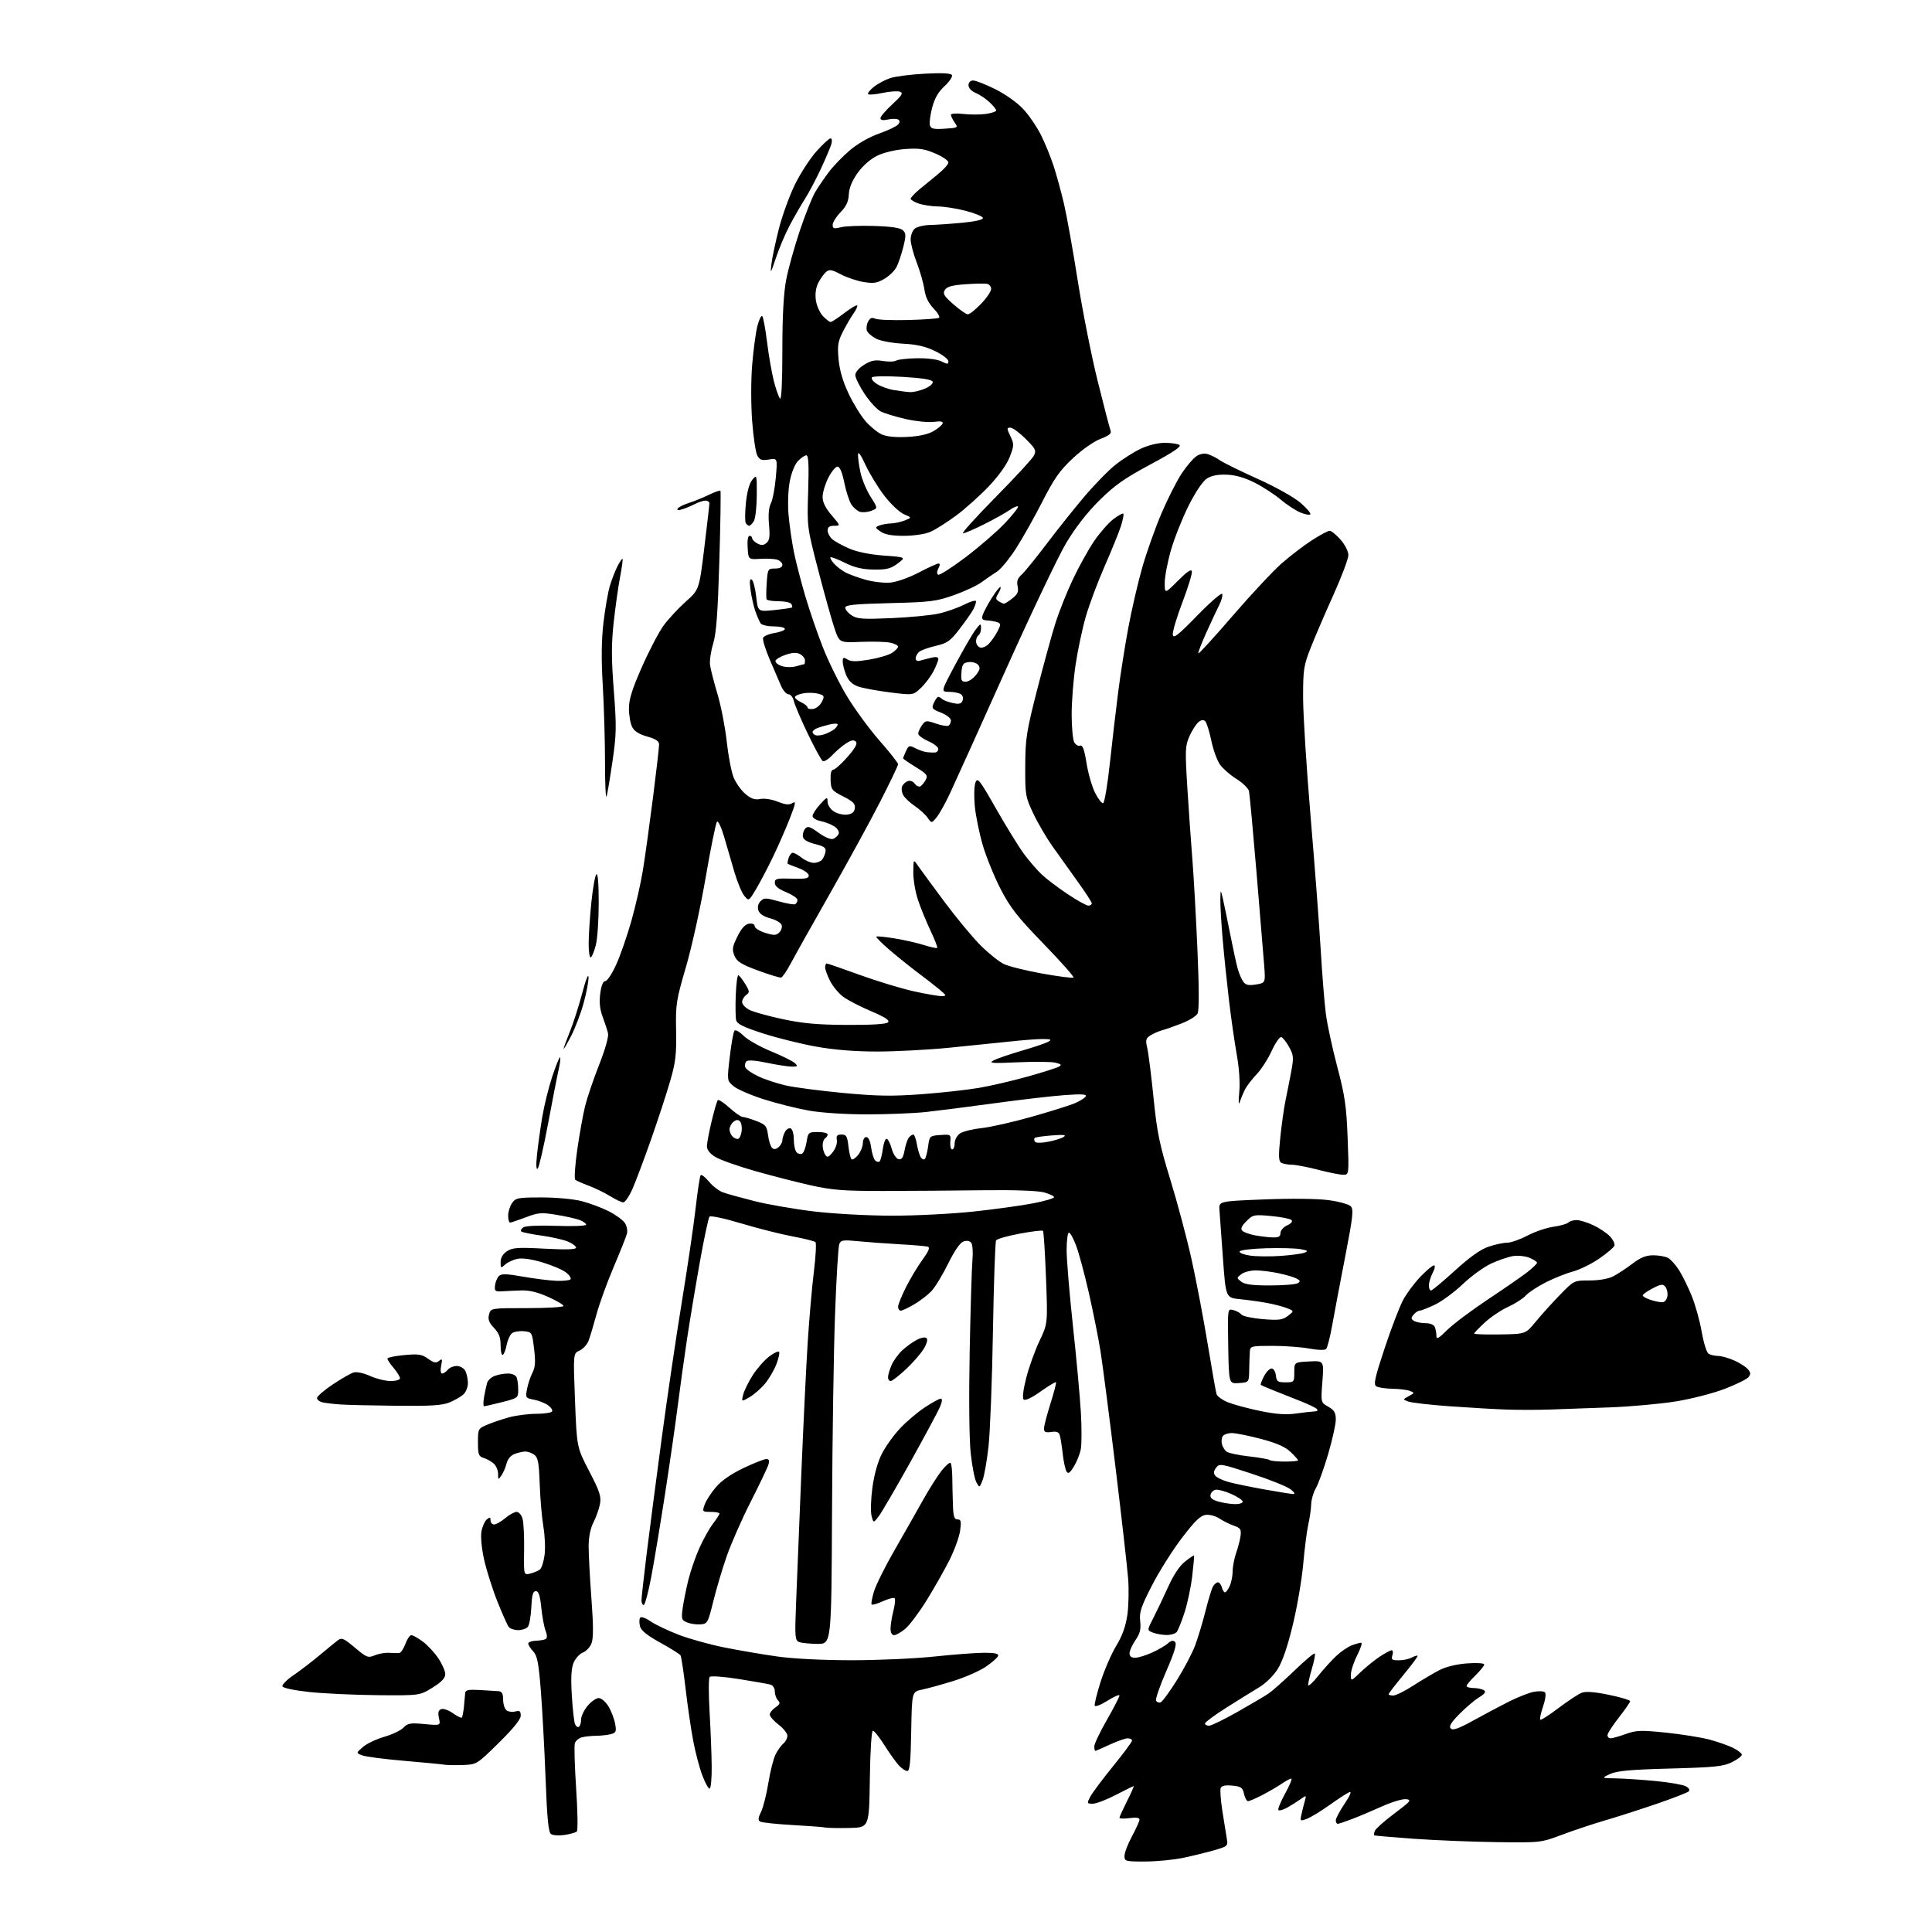 <?xml version="1.0" encoding="UTF-8" standalone="no"?>
<svg 
  version="1.1" 
  xmlns="http://www.w3.org/2000/svg" 
  xmlns:xlink="http://www.w3.org/1999/xlink" 
  xmlns:svg="http://www.w3.org/2000/svg"
  xmlns:rdf="http://www.w3.org/1999/02/22-rdf-syntax-ns#"
  xmlns:cc="http://creativecommons.org/ns#"
  xmlns:dc="http://purl.org/dc/elements/1.1/"
  viewBox="0 0 768 768"
  width="768"
  height="768"
>
<style>svg {background-color: white; }</style>"
<path stroke="none" fill="black" fill-rule="evenodd" d="M455.25,739.98C447.36,740.00 447.00,739.90 447.00,737.75C447.00,736.51 448.33,733.02 449.96,730.00C451.59,726.98 452.94,723.98 452.96,723.35C452.99,722.57 451.68,722.37 449.00,722.73C446.80,723.02 445.00,722.97 445.00,722.60C445.00,722.24 446.36,719.26 448.01,715.97C449.67,712.69 450.86,710.00 450.66,710.00C450.45,710.00 447.26,711.58 443.57,713.50C439.88,715.42 435.75,717.00 434.40,717.00C432.05,717.00 432.00,716.89 433.38,714.25C434.17,712.74 438.23,707.30 442.41,702.16C446.58,697.03 450.00,692.42 450.00,691.91C450.00,691.41 449.21,691.00 448.25,691.01C447.29,691.02 444.09,692.14 441.15,693.51C438.21,694.88 435.62,696.00 435.40,696.00C435.18,696.00 435.00,695.19 435.00,694.21C435.00,693.22 437.25,688.49 440.00,683.70C442.75,678.90 445.00,674.54 445.00,674.01C445.00,673.48 442.87,674.40 440.26,676.05C437.65,677.70 435.36,678.59 435.17,678.02C434.98,677.45 436.05,673.16 437.53,668.48C439.02,663.81 441.81,657.40 443.72,654.24C446.11,650.30 447.49,646.47 448.14,642.00C448.65,638.42 448.80,631.90 448.45,627.50C448.11,623.10 445.83,603.08 443.40,583.00C440.96,562.92 438.28,542.23 437.45,537.00C436.61,531.77 434.54,521.42 432.85,514.00C431.16,506.57 428.89,498.14 427.81,495.25C426.74,492.36 425.44,490.00 424.93,490.00C424.42,490.00 424.00,493.12 424.00,496.94C424.00,500.76 425.14,514.37 426.52,527.19C427.91,540.01 429.33,555.48 429.67,561.58C430.01,567.67 430.00,574.19 429.64,576.08C429.29,577.96 428.06,581.04 426.91,582.92C425.30,585.56 424.63,586.02 423.95,584.93C423.48,584.15 422.80,581.04 422.46,578.01C422.12,574.98 421.60,571.67 421.32,570.65C420.93,569.25 420.09,568.91 417.90,569.23C415.63,569.56 415.00,569.27 415.00,567.88C415.00,566.90 416.16,562.44 417.57,557.96C418.99,553.48 419.98,549.65 419.77,549.44C419.57,549.24 416.81,550.91 413.63,553.16C410.04,555.71 407.50,556.90 406.92,556.32C406.34,555.74 406.73,552.47 407.96,547.66C409.04,543.42 411.41,536.84 413.22,533.04C416.50,526.13 416.50,526.13 415.80,507.95C415.42,497.95 414.88,489.54 414.60,489.27C414.32,488.99 410.16,489.49 405.36,490.39C400.55,491.28 396.32,492.48 395.96,493.07C395.60,493.65 395.04,509.96 394.71,529.31C394.38,548.67 393.59,569.23 392.95,575.00C392.31,580.77 391.23,586.85 390.56,588.50C389.35,591.50 389.35,591.50 388.11,589.19C387.42,587.92 386.42,582.75 385.87,577.69C385.28,572.26 385.11,555.80 385.46,537.50C385.79,520.45 386.28,504.02 386.55,501.00C386.83,497.98 386.64,494.89 386.15,494.14C385.58,493.29 384.46,493.04 383.09,493.47C381.67,493.92 379.56,496.94 376.90,502.33C374.69,506.82 371.68,511.75 370.22,513.28C368.76,514.81 365.67,517.18 363.35,518.53C361.04,519.89 358.66,521.00 358.07,521.00C357.48,521.00 357.00,520.31 357.00,519.47C357.00,518.63 358.40,515.14 360.12,511.72C361.84,508.30 364.80,503.36 366.71,500.75C369.16,497.39 369.78,495.88 368.83,495.58C368.10,495.35 363.00,494.91 357.50,494.61C352.00,494.30 344.53,493.75 340.91,493.39C335.07,492.82 334.23,492.95 333.61,494.58C333.22,495.60 332.46,508.15 331.94,522.46C331.41,536.78 330.87,572.12 330.74,601.00C330.50,653.50 330.50,653.50 325.00,653.47C321.98,653.45 318.68,653.12 317.68,652.73C316.00,652.07 315.91,650.88 316.47,636.76C316.80,628.37 317.73,605.52 318.53,586.00C319.34,566.48 320.48,542.85 321.08,533.50C321.68,524.15 322.78,511.55 323.53,505.50C324.27,499.45 324.56,494.17 324.16,493.77C323.77,493.37 319.63,492.33 314.97,491.47C310.31,490.60 301.18,488.29 294.67,486.33C288.10,484.34 282.49,483.15 282.04,483.63C281.61,484.11 279.85,492.38 278.14,502.00C276.43,511.62 274.15,525.35 273.07,532.50C271.99,539.65 270.37,551.35 269.46,558.50C268.56,565.65 266.29,581.40 264.42,593.50C262.55,605.60 260.07,620.56 258.90,626.75C257.74,632.94 256.38,638.00 255.89,638.00C255.40,638.00 255.00,637.19 255.00,636.19C255.00,635.20 255.91,626.99 257.02,617.94C258.13,608.90 260.84,588.13 263.03,571.79C265.22,555.45 268.84,530.92 271.08,517.29C273.31,503.66 275.77,486.93 276.54,480.12C277.31,473.31 278.21,467.46 278.54,467.12C278.88,466.79 280.36,467.96 281.83,469.72C283.30,471.48 285.76,473.39 287.31,473.96C288.85,474.53 294.48,476.09 299.81,477.44C305.14,478.78 315.80,480.64 323.50,481.56C331.35,482.50 344.96,483.24 354.50,483.25C363.85,483.27 378.48,482.52 387.00,481.61C395.52,480.69 406.21,479.22 410.75,478.33C415.29,477.45 419.00,476.36 419.00,475.90C419.00,475.45 417.17,474.58 414.93,473.98C412.43,473.31 403.03,472.98 390.68,473.14C379.58,473.29 361.95,473.41 351.50,473.43C335.45,473.45 330.93,473.10 322.44,471.22C316.90,469.99 306.80,467.40 300.00,465.46C293.19,463.52 286.14,461.01 284.31,459.88C282.20,458.58 281.00,457.05 281.01,455.67C281.01,454.48 281.85,450.00 282.88,445.71C283.90,441.43 285.01,437.65 285.35,437.32C285.68,436.99 287.76,438.36 289.98,440.36C292.19,442.36 294.55,444.00 295.22,444.00C295.89,444.00 298.31,444.72 300.60,445.59C304.35,447.02 304.81,447.58 305.30,451.21C305.60,453.43 306.31,455.71 306.88,456.28C307.59,456.99 308.39,456.92 309.46,456.04C310.31,455.33 311.00,454.11 311.00,453.31C311.00,452.52 311.46,451.01 312.02,449.97C312.57,448.93 313.60,448.29 314.29,448.56C315.00,448.83 315.55,450.74 315.55,452.99C315.55,455.17 316.06,457.46 316.69,458.09C317.31,458.71 318.31,458.92 318.91,458.56C319.51,458.19 320.28,456.11 320.63,453.94C321.23,450.14 321.39,450.00 325.13,450.00C327.26,450.00 329.00,450.42 329.00,450.94C329.00,451.46 328.55,452.16 328.00,452.50C327.45,452.84 327.01,454.10 327.02,455.31C327.02,456.51 327.48,458.18 328.02,459.00C328.86,460.27 329.32,460.12 331.03,458.00C332.15,456.61 332.87,454.50 332.66,453.25C332.36,451.48 332.75,451.00 334.51,451.00C336.41,451.00 336.81,451.66 337.25,455.55C337.53,458.05 338.08,460.41 338.47,460.80C338.86,461.18 340.03,460.44 341.09,459.14C342.14,457.84 343.00,455.70 343.00,454.39C343.00,453.03 343.59,452.00 344.37,452.00C345.22,452.00 345.95,453.57 346.29,456.12C346.59,458.39 347.32,460.72 347.90,461.30C348.49,461.89 349.28,462.05 349.67,461.66C350.05,461.28 350.62,459.06 350.94,456.73C351.25,454.40 351.93,452.59 352.46,452.69C352.99,452.79 353.91,454.59 354.49,456.68C355.10,458.85 356.28,460.62 357.22,460.80C358.45,461.04 359.06,460.13 359.57,457.31C359.95,455.22 360.71,452.94 361.25,452.25C361.80,451.56 362.60,451.00 363.03,451.00C363.47,451.00 364.11,452.70 364.46,454.77C364.81,456.84 365.50,459.19 365.99,459.99C366.49,460.79 367.22,461.11 367.63,460.70C368.04,460.30 368.62,458.06 368.94,455.73C369.49,451.57 369.57,451.49 373.76,451.19C377.95,450.89 378.02,450.94 377.76,453.89C377.62,455.54 377.95,456.91 378.50,456.92C379.05,456.94 379.50,455.85 379.50,454.50C379.50,453.15 380.43,451.39 381.57,450.59C382.71,449.79 386.53,448.84 390.07,448.46C393.61,448.09 402.57,446.07 410.00,443.96C417.43,441.86 425.16,439.44 427.18,438.59C429.21,437.73 431.19,436.50 431.59,435.85C432.14,434.97 430.10,434.84 423.37,435.31C418.44,435.66 405.89,437.11 395.46,438.54C385.03,439.97 372.68,441.54 368.00,442.05C363.32,442.55 352.92,442.97 344.88,442.98C336.26,442.99 326.72,442.38 321.62,441.49C316.87,440.66 308.71,438.62 303.49,436.95C298.27,435.28 292.88,432.92 291.50,431.70C288.99,429.50 288.99,429.50 290.11,420.00C290.72,414.77 291.56,410.13 291.97,409.69C292.39,409.24 294.02,410.17 295.61,411.75C297.20,413.33 302.10,416.10 306.50,417.91C310.90,419.72 315.16,421.83 315.96,422.60C317.24,423.82 317.08,424.00 314.78,424.00C313.32,424.00 308.87,423.31 304.89,422.48C300.28,421.51 297.30,421.30 296.69,421.91C296.16,422.44 295.98,423.50 296.28,424.28C296.58,425.06 298.90,426.67 301.45,427.87C303.99,429.07 308.87,430.69 312.29,431.47C315.71,432.26 325.99,433.60 335.15,434.47C348.62,435.73 354.54,435.83 366.15,434.98C374.04,434.40 384.36,433.27 389.08,432.46C393.80,431.66 402.54,429.63 408.50,427.95C414.46,426.28 420.04,424.52 420.90,424.03C422.16,423.33 421.91,423.02 419.61,422.44C418.03,422.04 411.29,421.97 404.62,422.27C394.20,422.75 392.85,422.64 395.01,421.51C396.39,420.78 401.44,419.05 406.22,417.66C411.01,416.28 415.73,414.67 416.71,414.10C418.18,413.25 417.81,413.06 414.67,413.03C412.56,413.01 406.71,413.45 401.67,414.00C396.63,414.54 385.63,415.67 377.24,416.50C368.85,417.32 355.99,418.00 348.66,418.00C339.84,418.00 331.65,417.34 324.42,416.05C318.41,414.97 308.91,412.61 303.30,410.80C295.47,408.27 292.99,407.04 292.63,405.50C292.37,404.40 292.30,399.90 292.48,395.50C292.65,391.10 293.12,387.58 293.52,387.68C293.91,387.78 295.13,389.32 296.22,391.12C298.02,394.08 298.05,394.49 296.60,395.55C295.72,396.19 295.00,397.45 295.00,398.33C295.00,399.22 296.29,400.61 297.86,401.43C299.43,402.24 305.39,403.90 311.11,405.12C319.10,406.83 325.01,407.36 336.70,407.42C346.48,407.47 352.29,407.11 352.99,406.40C353.79,405.61 351.95,404.40 346.30,401.98C342.01,400.16 337.03,397.59 335.24,396.27C333.45,394.96 331.09,392.13 329.99,389.98C328.90,387.84 328.00,385.39 328.00,384.54C328.00,383.69 328.28,383.00 328.62,383.00C328.97,383.00 334.85,385.03 341.70,387.52C348.55,390.00 358.17,392.92 363.07,394.02C367.97,395.11 373.00,395.98 374.24,395.96C376.40,395.93 376.37,395.81 373.50,393.39C371.85,392.00 368.02,389.01 365.00,386.76C361.98,384.50 356.90,380.43 353.71,377.70C350.53,374.97 348.12,372.55 348.35,372.32C348.58,372.09 351.86,372.41 355.63,373.03C359.41,373.65 364.67,374.84 367.31,375.68C369.96,376.52 372.31,377.02 372.54,376.80C372.76,376.57 371.58,373.50 369.90,369.96C368.23,366.42 365.99,360.95 364.93,357.80C363.87,354.64 363.02,349.69 363.05,346.78C363.10,341.50 363.10,341.50 364.80,343.99C365.74,345.35 370.43,351.76 375.23,358.22C380.03,364.68 386.57,372.57 389.76,375.76C392.96,378.96 397.15,382.32 399.10,383.24C401.04,384.16 407.93,385.87 414.41,387.03C420.89,388.19 426.44,388.89 426.74,388.59C427.04,388.29 421.68,382.26 414.83,375.18C404.41,364.43 401.61,360.85 397.73,353.35C395.19,348.41 391.99,340.53 390.63,335.84C389.26,331.14 387.85,324.19 387.49,320.40C387.13,316.60 387.24,312.41 387.75,311.09C388.58,308.89 389.33,309.84 396.02,321.59C400.07,328.69 405.04,336.75 407.08,339.50C409.11,342.25 412.29,345.92 414.14,347.66C415.99,349.40 420.60,352.89 424.38,355.41C428.17,357.94 431.88,360.00 432.63,360.00C433.38,360.00 434.00,359.60 434.00,359.11C434.00,358.61 431.45,354.68 428.33,350.36C425.21,346.03 420.71,339.74 418.33,336.36C415.94,332.98 412.53,327.13 410.75,323.36C407.63,316.78 407.50,316.01 407.55,304.50C407.60,293.55 408.02,290.87 412.33,274.00C414.94,263.82 418.21,251.90 419.61,247.50C421.01,243.10 424.09,235.39 426.45,230.38C428.82,225.36 432.61,218.52 434.88,215.17C437.15,211.83 440.60,207.88 442.53,206.41C444.47,204.93 446.27,203.93 446.53,204.20C446.79,204.46 446.37,206.66 445.60,209.09C444.83,211.51 441.93,218.68 439.15,225.00C436.37,231.32 432.97,240.41 431.60,245.19C430.23,249.97 428.40,258.58 427.55,264.32C426.70,270.06 426.00,278.89 426.00,283.94C426.00,289.00 426.46,293.99 427.02,295.03C427.57,296.07 428.63,296.69 429.37,296.41C430.36,296.03 431.03,297.86 431.91,303.35C432.57,307.45 434.10,312.76 435.31,315.15C436.51,317.54 437.95,319.40 438.50,319.28C439.05,319.16 440.27,311.96 441.20,303.28C442.14,294.60 443.61,281.96 444.48,275.20C445.34,268.43 447.14,256.95 448.49,249.70C449.83,242.44 452.35,231.56 454.08,225.52C455.81,219.49 459.25,209.81 461.72,204.03C464.19,198.25 467.81,191.12 469.75,188.19C471.70,185.25 474.33,182.18 475.60,181.35C477.05,180.39 478.75,180.10 480.20,180.55C481.47,180.94 483.62,182.05 485.00,183.01C486.38,183.97 493.12,187.29 500.00,190.38C507.21,193.63 514.40,197.66 517.00,199.90C519.48,202.04 521.21,204.09 520.86,204.46C520.51,204.82 518.71,204.48 516.86,203.70C515.01,202.93 511.50,200.61 509.05,198.56C506.61,196.51 501.95,193.49 498.71,191.85C494.75,189.86 491.10,188.81 487.62,188.69C484.07,188.56 481.56,189.06 479.71,190.27C478.08,191.34 475.20,195.63 472.50,201.00C470.03,205.92 466.88,213.83 465.50,218.59C464.13,223.34 463.00,229.22 463.00,231.66C463.00,236.10 463.00,236.10 468.25,230.85C471.94,227.15 473.58,226.06 473.79,227.17C473.96,228.03 472.25,233.58 470.00,239.51C467.74,245.44 466.03,251.21 466.20,252.33C466.44,253.99 468.29,252.54 475.98,244.63C481.20,239.28 485.65,235.44 485.87,236.11C486.09,236.78 485.57,238.72 484.70,240.42C483.84,242.11 481.52,247.06 479.56,251.41C477.59,255.76 476.16,259.50 476.38,259.72C476.61,259.94 482.73,253.23 489.99,244.81C497.26,236.39 505.97,227.06 509.35,224.08C512.73,221.09 518.16,216.93 521.41,214.83C524.65,212.72 527.87,211.00 528.55,211.00C529.23,211.00 531.19,212.59 532.90,214.53C534.67,216.55 536.00,219.19 536.00,220.67C536.00,222.11 533.34,229.18 530.09,236.39C526.84,243.60 522.79,253.02 521.09,257.33C518.23,264.56 518.00,266.07 518.00,277.33C518.01,284.02 519.34,305.25 520.97,324.50C522.60,343.75 524.41,367.60 525.00,377.50C525.58,387.40 526.51,398.93 527.06,403.12C527.61,407.32 529.65,416.77 531.60,424.12C534.61,435.51 535.22,439.70 535.70,452.25C536.27,467.00 536.27,467.00 533.89,466.98C532.57,466.97 528.12,466.08 524.00,465.00C519.88,463.92 515.15,463.02 513.50,463.00C511.85,462.98 509.93,462.61 509.24,462.17C508.25,461.54 508.19,459.30 508.96,451.93C509.51,446.75 510.42,440.25 511.00,437.50C511.58,434.75 512.59,429.65 513.24,426.17C514.32,420.43 514.25,419.51 512.47,416.24C511.38,414.26 509.98,412.47 509.35,412.27C508.71,412.06 507.00,414.51 505.54,417.70C504.09,420.89 501.40,425.07 499.57,427.00C497.73,428.93 495.67,431.60 494.98,432.94C494.29,434.28 493.35,436.53 492.88,437.94C492.35,439.57 492.25,438.21 492.62,434.23C492.98,430.36 492.60,424.62 491.63,419.23C490.77,414.43 489.37,404.65 488.52,397.50C487.68,390.35 486.54,379.32 486.00,373.00C485.46,366.68 485.06,359.70 485.11,357.50C485.21,353.50 485.21,353.50 486.05,357.00C486.51,358.93 487.82,365.23 488.95,371.00C490.08,376.77 491.46,383.10 492.00,385.05C492.54,387.00 493.55,389.35 494.24,390.28C495.21,391.58 496.38,391.83 499.28,391.35C503.06,390.73 503.06,390.73 502.52,383.61C502.22,379.70 500.85,363.00 499.46,346.50C498.07,330.00 496.74,315.60 496.50,314.50C496.26,313.40 494.03,311.22 491.54,309.66C489.05,308.10 486.09,305.53 484.96,303.94C483.83,302.36 482.28,298.06 481.51,294.39C480.74,290.72 479.66,287.26 479.10,286.70C478.41,286.01 477.53,286.14 476.38,287.09C475.44,287.87 473.84,290.38 472.82,292.67C471.12,296.51 471.06,298.14 471.99,313.17C472.55,322.15 473.44,334.90 473.98,341.50C474.51,348.10 475.42,364.21 475.99,377.29C476.67,392.84 476.69,401.72 476.05,402.91C475.51,403.92 472.69,405.67 469.78,406.80C466.88,407.94 463.38,409.17 462.00,409.54C460.62,409.91 458.53,410.82 457.35,411.56C455.46,412.75 455.30,413.39 456.07,416.71C456.55,418.79 457.67,427.69 458.56,436.48C459.93,450.13 460.90,454.88 465.24,468.98C468.03,478.07 471.81,492.25 473.64,500.50C475.47,508.75 478.35,523.83 480.03,534.00C481.71,544.17 483.31,553.25 483.58,554.16C483.85,555.07 485.93,556.56 488.21,557.47C490.48,558.37 496.24,559.92 501.02,560.90C507.23,562.17 511.24,562.46 515.10,561.91C518.07,561.49 521.38,561.11 522.45,561.07C523.66,561.03 524.04,560.65 523.45,560.08C522.93,559.57 520.14,558.22 517.25,557.08C514.36,555.93 509.64,554.06 506.75,552.91C503.86,551.76 501.35,550.68 501.18,550.50C501.00,550.33 501.57,548.79 502.45,547.09C503.33,545.39 504.68,544.00 505.46,544.00C506.25,544.00 507.01,545.20 507.18,546.75C507.46,549.17 507.93,549.50 511.00,549.50C514.42,549.50 514.50,549.40 514.50,545.50C514.50,541.50 514.50,541.50 520.40,541.20C526.30,540.89 526.30,540.89 525.67,549.20C525.03,557.50 525.03,557.50 528.02,559.20C530.41,560.57 531.00,561.58 531.00,564.32C531.00,566.20 529.62,572.41 527.93,578.12C526.24,583.83 524.07,589.87 523.09,591.54C522.11,593.21 521.27,596.09 521.22,597.94C521.17,599.80 520.66,603.38 520.08,605.91C519.51,608.43 518.60,615.51 518.06,621.63C517.52,627.74 515.66,638.66 513.92,645.88C511.83,654.52 509.77,660.55 507.87,663.54C506.23,666.14 503.04,669.24 500.44,670.79C497.94,672.28 492.10,675.91 487.45,678.85C482.80,681.80 479.00,684.61 479.00,685.10C479.00,685.60 479.72,686.00 480.60,686.00C481.48,686.00 486.54,683.54 491.85,680.54C497.16,677.53 502.74,674.24 504.25,673.22C505.76,672.20 510.40,668.09 514.56,664.08C518.72,660.07 522.35,657.02 522.63,657.30C522.91,657.57 522.43,660.18 521.57,663.08C520.71,665.99 520.00,669.00 520.00,669.77C520.00,670.55 521.75,669.00 523.88,666.34C526.01,663.68 529.27,660.07 531.13,658.31C532.98,656.56 535.77,654.65 537.32,654.06C538.86,653.48 540.56,653.00 541.08,653.00C541.61,653.00 540.90,655.24 539.52,657.97C538.13,660.70 537.00,664.16 537.00,665.67C537.00,668.41 537.00,668.41 540.75,664.80C542.81,662.82 546.25,660.03 548.39,658.60C550.53,657.17 552.70,656.00 553.21,656.00C553.72,656.00 553.85,656.90 553.50,658.00C552.96,659.71 553.32,660.00 556.00,660.00C557.72,660.00 560.04,659.51 561.15,658.92C562.26,658.32 563.33,658.00 563.53,658.19C563.72,658.39 561.21,661.79 557.94,665.74C554.67,669.70 552.00,673.18 552.00,673.47C552.00,673.76 552.83,674.00 553.84,674.00C554.86,674.00 558.46,672.21 561.86,670.01C565.25,667.82 569.93,665.06 572.26,663.86C574.84,662.55 579.14,661.51 583.25,661.22C587.13,660.94 590.00,661.13 590.00,661.67C590.00,662.19 588.42,664.13 586.50,666.00C584.58,667.87 583.00,669.75 583.00,670.20C583.00,670.64 584.24,671.01 585.75,671.02C587.26,671.02 589.10,671.41 589.84,671.88C590.84,672.51 590.34,673.25 587.84,674.80C586.00,675.94 582.50,678.93 580.05,681.44C576.73,684.82 575.88,686.28 576.72,687.12C577.56,687.96 579.86,687.14 585.68,683.92C589.98,681.54 596.38,678.15 599.89,676.38C603.41,674.61 607.86,672.87 609.77,672.51C611.69,672.15 613.65,672.25 614.14,672.74C614.64,673.24 614.32,675.64 613.39,678.36C612.50,680.97 612.00,683.33 612.27,683.60C612.54,683.88 615.82,681.79 619.55,678.96C623.29,676.13 627.43,673.41 628.76,672.90C630.40,672.28 633.85,672.54 639.58,673.72C644.21,674.67 648.00,675.81 648.00,676.24C648.00,676.68 645.98,679.62 643.50,682.77C641.03,685.92 639.00,689.06 639.00,689.75C639.00,690.44 639.56,691.00 640.25,691.00C640.94,691.01 643.64,690.24 646.26,689.30C650.48,687.79 652.30,687.73 662.26,688.75C668.44,689.39 676.20,690.63 679.50,691.50C682.80,692.38 687.03,693.86 688.91,694.80C690.78,695.73 692.36,696.95 692.41,697.50C692.46,698.05 690.70,699.39 688.50,700.48C685.04,702.20 681.72,702.54 664.00,703.02C648.03,703.45 642.73,703.94 640.00,705.21C636.50,706.84 636.50,706.84 642.50,706.94C645.80,707.00 652.90,707.48 658.27,708.00C663.65,708.52 668.98,709.45 670.13,710.07C671.37,710.73 671.85,711.55 671.31,712.09C670.82,712.58 665.03,714.83 658.46,717.08C651.88,719.33 642.67,722.29 638.00,723.65C633.33,725.01 625.67,727.56 621.00,729.31C612.51,732.50 612.47,732.50 595.00,732.28C585.38,732.15 570.52,731.55 562.00,730.94C553.48,730.33 546.38,729.71 546.23,729.56C546.08,729.41 546.21,728.61 546.53,727.78C546.85,726.96 550.34,723.86 554.30,720.89C560.78,716.04 561.24,715.47 558.95,715.20C557.55,715.04 553.27,716.32 549.45,718.04C545.63,719.76 540.25,722.03 537.50,723.08C534.75,724.14 532.16,725.00 531.75,725.00C531.34,725.00 531.00,724.37 531.00,723.60C531.00,722.83 532.58,719.86 534.51,716.99C536.65,713.81 537.40,712.02 536.45,712.38C535.59,712.71 532.07,714.99 528.63,717.44C525.19,719.90 521.11,722.39 519.56,722.98C516.83,724.02 516.76,723.96 517.35,721.27C517.68,719.75 518.27,717.38 518.66,716.01C519.35,713.54 519.34,713.53 516.93,715.25C515.59,716.21 513.22,717.70 511.66,718.57C510.09,719.44 508.54,719.87 508.20,719.53C507.86,719.19 509.06,716.24 510.86,712.96C512.66,709.68 513.77,707.00 513.32,707.01C512.87,707.01 511.15,707.93 509.50,709.06C507.85,710.18 504.38,712.20 501.78,713.55C499.19,714.90 496.64,716.00 496.11,716.00C495.59,716.00 494.87,714.69 494.52,713.10C493.97,710.57 493.36,710.15 489.83,709.81C487.02,709.54 485.61,709.85 485.24,710.81C484.95,711.56 485.25,715.63 485.90,719.84C486.55,724.05 487.33,728.94 487.64,730.69C488.20,733.82 488.10,733.91 482.83,735.45C479.88,736.31 474.32,737.67 470.48,738.49C466.64,739.30 459.79,739.97 455.25,739.98zM224.50,729.41C222.30,729.75 219.87,729.61 219.09,729.10C218.00,728.39 217.50,723.42 216.87,706.84C216.42,695.10 215.57,679.44 214.99,672.02C214.11,660.95 213.57,658.17 211.96,656.46C210.88,655.31 210.00,653.91 210.00,653.34C210.00,652.77 211.34,652.27 212.99,652.22C214.63,652.17 216.41,651.86 216.95,651.53C217.58,651.14 217.55,649.96 216.87,648.21C216.29,646.72 215.52,642.58 215.16,639.00C214.67,634.18 214.11,632.50 213.00,632.50C211.85,632.50 211.43,634.02 211.20,638.96C211.03,642.52 210.41,646.00 209.82,646.71C209.24,647.42 207.52,648.00 206.00,648.00C204.48,648.00 202.80,647.44 202.25,646.75C201.70,646.06 199.64,641.45 197.67,636.49C195.70,631.54 193.34,624.05 192.42,619.85C191.43,615.35 191.01,610.77 191.40,608.71C191.76,606.78 192.72,604.65 193.53,603.98C194.72,602.99 195.00,603.06 195.00,604.38C195.00,605.27 195.64,606.00 196.42,606.00C197.21,606.00 199.18,604.88 200.82,603.50C202.45,602.12 204.50,601.00 205.38,601.00C206.25,601.00 207.31,602.23 207.73,603.75C208.15,605.26 208.43,610.93 208.34,616.34C208.18,626.17 208.18,626.17 210.84,625.51C212.29,625.14 214.01,624.40 214.66,623.87C215.30,623.34 216.12,620.78 216.47,618.19C216.83,615.60 216.62,610.56 216.02,606.99C215.41,603.42 214.75,595.80 214.55,590.05C214.25,581.46 213.87,579.38 212.40,578.30C211.42,577.59 209.83,577.00 208.87,577.00C207.91,577.00 205.99,577.43 204.59,577.96C203.05,578.55 201.79,580.02 201.38,581.71C201.01,583.25 200.09,585.39 199.35,586.47C198.05,588.36 198.00,588.34 198.00,585.88C198.00,584.47 197.21,582.62 196.25,581.77C195.29,580.93 193.49,579.93 192.25,579.55C190.27,578.95 190.00,578.20 190.00,573.38C190.00,567.99 190.07,567.87 193.75,566.31C195.81,565.44 199.75,564.12 202.50,563.37C205.25,562.63 210.06,562.02 213.19,562.01C216.32,562.01 219.14,561.58 219.46,561.07C219.77,560.56 219.03,559.43 217.80,558.57C216.57,557.71 214.05,556.73 212.20,556.38C208.94,555.77 208.85,555.62 209.50,552.16C209.87,550.18 210.83,547.29 211.64,545.73C212.78,543.53 212.93,541.36 212.31,536.19C211.50,529.53 211.48,529.50 208.18,529.18C206.36,529.01 204.24,529.39 203.46,530.03C202.69,530.68 201.77,532.74 201.41,534.61C201.06,536.49 200.37,538.27 199.89,538.57C199.40,538.87 199.00,537.20 199.00,534.86C199.00,531.63 198.37,529.95 196.38,527.87C194.38,525.78 193.90,524.52 194.39,522.57C195.04,520.00 195.04,520.00 209.52,520.00C217.48,520.00 224.00,519.61 224.00,519.14C224.00,518.66 221.26,517.04 217.91,515.54C213.74,513.67 210.36,512.86 207.16,512.97C204.60,513.06 201.15,513.21 199.50,513.32C196.85,513.48 196.53,513.21 196.78,511.00C196.94,509.63 197.62,507.95 198.31,507.26C199.30,506.27 201.25,506.31 207.98,507.50C212.61,508.31 218.57,509.05 221.21,509.15C223.85,509.24 226.35,508.98 226.76,508.57C227.17,508.16 226.43,506.96 225.13,505.91C223.83,504.85 219.64,503.04 215.82,501.88C211.46,500.55 207.73,500.00 205.76,500.40C204.04,500.74 201.81,501.76 200.82,502.67C199.11,504.21 199.00,504.16 199.00,501.68C199.00,499.96 199.89,498.47 201.55,497.37C203.75,495.94 205.86,495.79 216.55,496.37C225.12,496.82 229.00,496.70 229.00,495.96C229.00,495.38 227.53,494.28 225.73,493.53C223.94,492.78 219.17,491.71 215.14,491.15C211.10,490.59 207.52,489.86 207.18,489.51C206.84,489.17 207.22,488.44 208.03,487.89C208.90,487.29 214.30,487.05 221.25,487.30C227.71,487.53 233.00,487.32 233.00,486.83C233.00,486.35 231.84,485.51 230.43,484.97C229.01,484.44 224.85,483.50 221.18,482.90C215.20,481.92 213.92,482.02 209.00,483.90C205.97,485.05 203.16,486.00 202.75,486.00C202.34,486.00 202.00,484.75 202.00,483.22C202.00,481.69 202.70,479.44 203.56,478.22C204.99,476.17 205.91,476.00 215.35,476.00C221.19,476.00 228.04,476.64 231.31,477.49C234.46,478.31 239.24,480.10 241.95,481.47C244.65,482.84 247.52,484.90 248.32,486.05C249.12,487.19 249.54,489.11 249.24,490.31C248.94,491.52 246.55,497.54 243.92,503.71C241.29,509.87 238.20,518.42 237.05,522.71C235.89,526.99 234.48,531.68 233.91,533.12C233.33,534.56 231.74,536.25 230.36,536.88C227.85,538.03 227.85,538.03 228.57,556.69C229.30,575.36 229.30,575.36 234.23,584.84C238.41,592.89 239.06,594.87 238.50,597.87C238.13,599.81 236.97,603.10 235.92,605.16C234.68,607.58 234.00,610.99 233.99,614.71C233.99,617.89 234.49,627.25 235.10,635.50C235.91,646.34 235.91,651.27 235.13,653.27C234.53,654.79 232.97,656.44 231.67,656.93C230.38,657.43 228.73,659.25 228.01,660.98C227.08,663.21 226.88,666.94 227.30,673.84C227.62,679.18 228.19,684.32 228.55,685.27C228.91,686.21 229.61,686.74 230.10,686.44C230.60,686.13 231.00,684.82 231.00,683.52C231.00,682.22 232.17,679.77 233.59,678.08C235.01,676.38 237.00,675.00 238.01,675.00C239.01,675.00 240.74,676.46 241.83,678.25C242.93,680.04 244.13,683.12 244.50,685.11C245.10,688.32 244.91,688.79 242.84,689.35C241.55,689.69 238.93,689.98 237.00,690.00C235.07,690.02 232.50,690.29 231.28,690.62C230.06,690.95 228.82,692.01 228.51,692.97C228.20,693.94 228.44,702.06 229.03,711.01C229.63,719.96 229.75,727.63 229.31,728.04C228.86,728.46 226.70,729.07 224.50,729.41zM337.50,726.65C333.10,726.74 328.82,726.65 328.00,726.46C327.18,726.27 321.29,725.82 314.92,725.47C308.55,725.11 302.80,724.50 302.15,724.09C301.27,723.55 301.36,722.58 302.52,720.26C303.37,718.55 304.69,713.35 305.44,708.72C306.19,704.08 307.49,698.95 308.34,697.32C309.18,695.69 310.57,693.77 311.43,693.05C312.30,692.34 313.00,690.96 313.00,690.00C313.00,689.03 311.43,687.04 309.50,685.57C307.57,684.10 306.00,682.30 306.00,681.57C306.00,680.84 307.01,679.56 308.25,678.72C310.06,677.49 310.26,676.94 309.25,675.90C308.56,675.18 308.00,673.60 308.00,672.37C308.00,671.09 307.25,669.92 306.25,669.65C305.29,669.38 299.63,668.39 293.68,667.44C287.49,666.46 282.54,666.11 282.09,666.62C281.66,667.10 281.65,673.35 282.07,680.50C282.49,687.65 282.87,697.44 282.91,702.25C282.96,707.06 282.58,711.00 282.07,711.00C281.56,711.00 280.24,708.58 279.14,705.63C278.03,702.68 276.42,696.54 275.56,691.99C274.69,687.43 273.33,678.14 272.54,671.33C271.74,664.52 270.83,658.54 270.52,658.03C270.21,657.53 266.59,655.26 262.48,652.99C257.26,650.11 254.82,648.14 254.41,646.49C254.08,645.18 254.09,643.66 254.43,643.11C254.81,642.50 256.47,643.06 258.60,644.51C260.55,645.83 265.60,648.24 269.83,649.86C274.05,651.48 282.23,653.75 288.00,654.90C293.77,656.06 303.23,657.67 309.00,658.48C315.27,659.37 327.16,659.97 338.50,659.97C348.95,659.98 363.80,659.31 371.50,658.49C379.20,657.67 388.12,657.00 391.33,657.00C395.54,657.00 397.06,657.35 396.77,658.25C396.55,658.94 394.32,660.89 391.81,662.59C389.30,664.29 383.48,666.84 378.87,668.25C374.27,669.67 368.70,671.20 366.50,671.66C362.50,672.50 362.50,672.50 362.22,688.25C362.01,700.37 361.65,704.00 360.65,704.00C359.93,704.00 358.42,702.99 357.28,701.75C356.15,700.51 353.58,696.91 351.58,693.75C349.58,690.59 347.51,688.00 346.99,688.00C346.44,688.00 345.93,695.98 345.77,707.25C345.50,726.50 345.50,726.50 337.50,726.65zM184.02,701.62C180.98,701.73 177.60,701.67 176.50,701.48C175.40,701.29 168.20,700.60 160.50,699.94C152.80,699.28 145.38,698.32 144.00,697.79C141.50,696.85 141.50,696.85 144.29,694.44C145.82,693.12 149.64,691.30 152.79,690.40C155.93,689.49 159.36,687.85 160.41,686.75C162.07,685.00 163.15,684.82 168.73,685.34C175.15,685.94 175.15,685.94 174.49,682.97C174.01,680.78 174.25,679.84 175.38,679.41C176.23,679.08 178.32,679.80 180.02,681.02C181.72,682.23 183.32,683.01 183.57,682.76C183.82,682.51 184.21,680.55 184.43,678.40C184.65,676.26 184.87,673.83 184.92,673.00C184.98,671.81 186.19,671.56 190.75,671.81C193.91,671.98 197.29,672.19 198.25,672.28C199.52,672.39 200.00,673.30 200.00,675.59C200.00,677.33 200.59,679.24 201.30,679.84C202.02,680.43 203.59,680.66 204.80,680.34C206.58,679.88 207.00,680.19 207.00,681.99C207.00,683.47 204.05,687.12 198.27,692.81C189.57,701.37 189.52,701.41 184.02,701.62zM461.34,676.73C461.98,676.53 464.85,672.63 467.72,668.07C470.59,663.50 473.89,657.24 475.06,654.14C476.22,651.04 478.07,644.92 479.17,640.54C480.26,636.16 481.59,631.77 482.11,630.79C482.64,629.80 483.55,629.00 484.13,629.00C484.71,629.00 485.42,629.90 485.71,631.00C486.00,632.10 486.56,633.00 486.96,633.00C487.35,633.00 488.20,631.85 488.84,630.45C489.48,629.05 490.00,626.41 490.00,624.58C490.00,622.75 490.64,619.45 491.41,617.25C492.19,615.05 492.98,611.95 493.16,610.38C493.45,607.95 493.04,607.35 490.50,606.49C488.85,605.94 486.29,604.66 484.81,603.67C483.34,602.67 480.88,602.00 479.36,602.18C477.22,602.43 475.07,604.49 469.86,611.31C466.15,616.16 460.79,624.66 457.95,630.20C453.54,638.78 452.84,640.89 453.24,644.43C453.60,647.65 453.18,649.34 451.35,652.01C450.06,653.90 449.00,656.24 449.00,657.22C449.00,658.41 449.75,658.99 451.25,658.98C452.49,658.97 455.52,658.04 457.98,656.92C460.45,655.80 463.27,654.16 464.26,653.27C465.53,652.12 466.36,651.96 467.12,652.72C467.88,653.48 466.85,656.87 463.56,664.43C461.01,670.28 459.21,675.52 459.55,676.09C459.90,676.65 460.70,676.94 461.34,676.73zM150.18,673.86C141.01,673.78 128.81,673.21 123.08,672.61C116.94,671.95 112.50,671.02 112.27,670.34C112.06,669.70 114.05,667.70 116.70,665.90C119.34,664.10 123.97,660.55 127.00,658.01C130.03,655.48 133.30,652.80 134.27,652.06C135.83,650.88 136.65,651.23 141.07,654.96C145.75,658.91 146.30,659.12 148.96,658.02C150.53,657.36 153.10,656.92 154.66,657.02C156.22,657.13 158.03,657.16 158.69,657.11C159.34,657.05 160.44,655.42 161.14,653.50C161.83,651.58 162.90,650.00 163.51,650.00C164.11,650.00 166.15,651.14 168.04,652.53C169.92,653.92 172.71,656.91 174.23,659.18C175.75,661.45 177.00,664.29 177.00,665.50C177.00,667.06 175.53,668.61 171.93,670.85C166.87,674.00 166.87,674.00 150.18,673.86zM355.42,650.00C354.56,650.00 354.00,648.99 354.00,647.44C354.00,646.04 354.51,642.87 355.13,640.40C355.75,637.94 355.98,635.65 355.64,635.31C355.30,634.97 353.21,635.50 351.00,636.50C348.79,637.50 346.76,638.09 346.49,637.82C346.22,637.55 346.63,635.24 347.40,632.68C348.17,630.12 351.84,622.73 355.57,616.26C359.29,609.79 364.34,600.90 366.79,596.50C369.24,592.10 372.60,586.79 374.24,584.70C375.89,582.62 377.52,581.19 377.87,581.54C378.22,581.89 378.52,584.50 378.55,587.34C378.58,590.18 378.69,595.09 378.80,598.25C378.96,602.83 379.33,604.00 380.64,604.00C382.00,604.00 382.17,604.75 381.66,608.48C381.32,610.95 379.41,616.20 377.43,620.15C375.44,624.10 371.37,631.27 368.39,636.09C365.41,640.90 361.60,646.00 359.91,647.42C358.23,648.84 356.21,650.00 355.42,650.00zM463.63,649.94C461.91,649.90 459.48,649.46 458.23,648.96C455.96,648.05 455.96,648.05 458.42,643.27C459.77,640.65 462.42,635.09 464.30,630.93C466.51,626.05 468.91,622.43 471.08,620.73C472.93,619.29 474.53,618.20 474.65,618.32C474.77,618.44 474.44,622.12 473.93,626.52C473.41,630.91 472.03,637.42 470.87,641.00C469.71,644.58 468.31,648.06 467.76,648.75C467.21,649.44 465.35,649.97 463.63,649.94zM278.42,645.71C276.81,645.83 274.43,645.48 273.12,644.94C270.93,644.05 270.79,643.57 271.38,639.24C271.74,636.64 272.75,631.59 273.64,628.01C274.53,624.43 276.51,618.70 278.05,615.29C279.58,611.87 282.00,607.55 283.42,605.69C284.84,603.83 286.00,602.02 286.00,601.66C286.00,601.30 284.45,601.00 282.55,601.00C279.18,601.00 279.13,600.93 280.11,598.11C280.67,596.52 282.68,593.40 284.58,591.18C286.81,588.57 290.70,585.88 295.56,583.57C299.69,581.61 303.76,580.00 304.61,580.00C305.73,580.00 305.95,580.60 305.44,582.25C305.06,583.49 301.89,590.12 298.40,597.00C294.91,603.88 290.65,613.55 288.92,618.50C287.19,623.45 284.78,631.55 283.56,636.50C281.42,645.16 281.23,645.51 278.42,645.71zM349.34,602.70C347.21,605.50 347.21,605.50 346.45,602.56C346.03,600.94 346.18,595.91 346.79,591.38C347.47,586.30 348.90,581.16 350.53,577.94C351.98,575.08 355.21,570.55 357.71,567.88C360.20,565.22 364.63,561.45 367.54,559.52C370.45,557.58 373.33,556.00 373.93,556.00C374.67,556.00 374.58,557.06 373.66,559.25C372.90,561.04 367.60,570.91 361.88,581.20C356.15,591.48 350.51,601.16 349.34,602.70zM490.75,597.91C492.54,597.96 494.00,597.52 494.00,596.94C494.00,596.36 491.96,594.98 489.46,593.88C486.96,592.77 484.15,592.02 483.22,592.20C482.29,592.38 481.38,593.28 481.20,594.22C480.97,595.40 481.87,596.20 484.19,596.86C486.01,597.39 488.96,597.86 490.75,597.91zM514.00,593.90C514.96,593.93 514.60,593.25 513.00,592.00C511.62,590.93 504.71,588.15 497.63,585.83C485.26,581.77 484.71,581.68 483.40,583.47C482.39,584.84 482.32,585.69 483.13,586.66C483.74,587.39 486.09,588.50 488.37,589.12C490.64,589.75 497.00,591.07 502.50,592.05C508.00,593.03 513.17,593.86 514.00,593.90zM510.67,581.00C513.60,581.00 516.00,580.78 516.00,580.51C516.00,580.24 514.66,578.73 513.01,577.16C510.90,575.14 507.48,573.64 501.26,571.99C496.44,570.72 491.22,569.67 489.66,569.67C488.10,569.67 486.47,570.24 486.03,570.94C485.60,571.65 485.46,573.06 485.73,574.08C486.00,575.10 486.80,576.42 487.51,577.00C488.21,577.59 492.24,578.46 496.46,578.93C500.68,579.41 504.40,580.06 504.73,580.40C505.06,580.73 507.73,581.00 510.67,581.00zM616.00,560.32C611.33,560.48 603.67,560.48 599.00,560.33C594.33,560.17 584.12,559.58 576.33,559.02C568.54,558.46 561.13,557.61 559.87,557.15C557.57,556.30 557.57,556.30 560.01,554.99C562.34,553.75 562.36,553.65 560.48,552.91C559.39,552.49 556.25,552.10 553.50,552.05C550.75,552.01 547.87,551.57 547.09,551.08C545.93,550.34 546.52,547.69 550.45,535.84C553.07,527.95 556.36,519.38 557.75,516.78C559.14,514.18 562.24,510.02 564.63,507.53C567.01,505.04 569.44,503.00 570.01,503.00C570.62,503.00 570.42,504.21 569.53,505.95C568.69,507.57 568.00,509.82 568.00,510.95C568.00,512.08 568.38,513.00 568.84,513.00C569.30,513.00 573.57,509.44 578.33,505.10C584.20,499.74 588.50,496.68 591.67,495.60C594.25,494.72 597.58,494.00 599.08,494.00C600.57,494.00 604.22,492.72 607.19,491.16C610.15,489.61 614.79,488.03 617.50,487.66C620.20,487.28 622.86,486.54 623.41,485.99C623.95,485.45 625.44,485.00 626.71,485.00C627.98,485.00 630.98,485.92 633.38,487.05C635.78,488.18 638.76,490.18 640.00,491.50C641.24,492.82 642.03,494.48 641.75,495.20C641.48,495.91 638.75,498.22 635.70,500.32C632.65,502.42 627.98,504.72 625.32,505.42C622.67,506.13 617.80,508.07 614.50,509.74C611.20,511.41 607.60,513.78 606.50,515.01C605.40,516.23 602.25,518.25 599.50,519.50C596.75,520.75 592.59,523.54 590.25,525.70C587.91,527.85 586.00,529.85 586.00,530.12C586.00,530.40 590.60,530.55 596.22,530.46C606.45,530.30 606.45,530.30 610.47,525.40C612.68,522.70 617.01,517.91 620.08,514.75C625.68,509.00 625.68,509.00 631.89,509.00C635.70,509.00 639.33,508.36 641.30,507.35C643.06,506.44 646.48,504.19 648.89,502.35C652.15,499.87 654.30,499.00 657.21,499.00C659.37,499.00 662.01,499.47 663.08,500.04C664.15,500.62 666.13,502.83 667.47,504.95C668.81,507.08 671.07,511.67 672.49,515.16C673.91,518.65 675.69,525.05 676.45,529.38C677.20,533.72 678.42,537.65 679.16,538.12C679.90,538.59 681.62,538.99 683.00,539.01C684.38,539.03 687.30,539.86 689.50,540.86C691.70,541.86 694.12,543.43 694.87,544.34C695.96,545.65 695.99,546.31 695.03,547.46C694.36,548.27 690.15,550.34 685.66,552.08C681.17,553.81 672.47,556.06 666.33,557.06C660.18,558.07 648.26,559.15 639.83,559.46C631.40,559.78 620.67,560.16 616.00,560.32zM157.78,558.82C148.28,558.72 138.25,558.49 135.50,558.31C132.75,558.13 129.49,557.75 128.25,557.47C127.01,557.19 126.01,556.41 126.02,555.73C126.04,555.05 128.85,552.63 132.27,550.34C135.70,548.05 139.44,545.90 140.60,545.57C141.79,545.22 144.60,545.83 147.10,546.96C149.52,548.06 153.19,548.97 155.25,548.98C157.34,548.99 159.00,548.51 159.00,547.89C159.00,547.29 157.88,545.45 156.50,543.82C155.12,542.18 154.00,540.50 154.00,540.07C154.00,539.64 156.98,539.01 160.63,538.67C166.34,538.14 167.67,538.34 170.17,540.12C172.50,541.78 173.36,541.95 174.53,540.97C175.78,539.93 175.91,540.21 175.37,542.88C175.01,544.71 175.16,546.00 175.75,546.00C176.30,546.00 177.32,545.33 178.00,544.50C178.68,543.67 180.30,543.00 181.59,543.00C182.88,543.00 184.39,543.87 184.96,544.93C185.53,546.00 186.00,548.18 186.00,549.78C186.00,551.38 185.20,553.42 184.21,554.31C183.23,555.20 180.77,556.62 178.75,557.46C175.85,558.67 171.39,558.96 157.78,558.82zM192.43,559.00C192.07,559.00 192.08,557.31 192.44,555.25C192.81,553.19 193.35,550.69 193.64,549.69C193.93,548.70 195.29,547.46 196.65,546.94C198.01,546.42 200.40,546.00 201.96,546.00C203.61,546.00 205.04,546.66 205.39,547.58C205.73,548.45 206.00,550.65 206.00,552.46C206.00,555.68 205.85,555.79 199.54,557.38C195.99,558.27 192.79,559.00 192.43,559.00zM297.97,555.39C294.71,557.28 294.71,557.28 295.43,554.39C295.82,552.80 297.52,549.34 299.21,546.69C300.90,544.05 303.80,540.73 305.67,539.30C307.53,537.88 309.33,537.00 309.67,537.34C310.01,537.68 309.55,539.88 308.65,542.24C307.75,544.60 305.71,548.09 304.12,550.01C302.52,551.93 299.76,554.35 297.97,555.39zM492.50,549.79C488.50,550.09 488.50,550.09 488.24,535.13C487.97,520.18 487.97,520.18 490.24,520.76C491.48,521.08 492.95,521.89 493.50,522.56C494.05,523.23 497.88,524.04 502.00,524.38C508.45,524.89 509.85,524.71 511.99,523.06C514.48,521.13 514.48,521.13 511.49,519.98C509.84,519.34 506.25,518.41 503.50,517.91C500.75,517.41 495.98,516.75 492.89,516.44C487.28,515.89 487.28,515.89 486.14,500.20C485.52,491.56 484.89,482.93 484.75,481.00C484.50,477.50 484.50,477.50 502.50,476.79C513.08,476.37 523.59,476.48 527.99,477.06C532.11,477.60 536.12,478.69 536.91,479.48C538.15,480.72 537.86,483.39 534.70,499.71C532.69,510.04 530.37,522.29 529.55,526.93C528.72,531.56 527.64,535.76 527.15,536.25C526.62,536.78 523.86,536.71 520.44,536.07C517.25,535.48 510.67,535.00 505.82,535.00C497.39,535.00 496.99,535.10 496.83,537.25C496.73,538.49 496.62,541.75 496.58,544.50C496.50,549.50 496.50,549.50 492.50,549.79zM354.04,549.00C353.47,549.00 353.00,548.31 353.00,547.47C353.00,546.63 353.62,544.49 354.38,542.72C355.13,540.95 357.05,538.29 358.63,536.81C360.21,535.34 362.84,533.43 364.48,532.59C366.24,531.68 367.82,531.42 368.35,531.95C368.89,532.49 368.39,534.25 367.13,536.28C365.97,538.17 362.78,541.80 360.05,544.36C357.32,546.91 354.62,549.00 354.04,549.00zM575.25,528.72C577.59,526.40 584.90,520.91 591.50,516.52C598.10,512.14 605.19,507.22 607.25,505.61C609.31,503.99 611.00,502.35 611.00,501.95C611.00,501.56 609.64,500.68 607.98,499.99C606.32,499.31 603.38,499.00 601.45,499.31C599.51,499.63 595.58,500.98 592.71,502.31C589.85,503.64 584.80,507.30 581.50,510.45C578.20,513.59 573.25,517.25 570.50,518.57C567.75,519.90 564.99,520.98 564.37,520.99C563.75,521.00 562.66,521.71 561.94,522.58C560.85,523.88 560.87,524.31 562.06,525.06C562.85,525.56 564.91,525.98 566.64,525.98C568.58,525.99 570.02,526.61 570.39,527.58C570.73,528.45 571.00,530.01 571.00,531.06C571.00,532.55 571.90,532.05 575.25,528.72zM661.00,517.65C661.83,517.56 662.65,516.45 662.83,515.18C663.01,513.92 662.63,512.26 662.00,511.50C661.03,510.33 660.24,510.43 656.92,512.16C654.77,513.28 653.00,514.54 653.00,514.96C653.00,515.37 654.46,516.18 656.25,516.76C658.04,517.34 660.17,517.74 661.00,517.65zM504.94,510.98C510.20,510.98 515.12,510.57 515.89,510.09C517.01,509.38 516.91,509.03 515.39,508.23C514.35,507.68 511.12,506.74 508.20,506.12C505.29,505.50 501.21,505.00 499.14,505.00C497.07,505.00 494.51,505.68 493.44,506.50C491.52,507.98 491.52,508.02 493.44,509.50C494.86,510.60 497.96,511.00 504.94,510.98zM509.00,499.25C513.12,498.96 517.40,498.39 518.50,497.98C520.19,497.34 519.95,497.12 517.00,496.56C515.08,496.20 508.89,496.03 503.25,496.20C497.50,496.37 492.88,496.94 492.75,497.50C492.61,498.05 494.52,498.78 497.00,499.13C499.48,499.48 504.88,499.53 509.00,499.25zM505.75,491.89C508.28,491.97 509.00,491.59 509.00,490.16C509.00,489.14 510.18,487.78 511.65,487.11C513.27,486.37 513.95,485.55 513.38,484.98C512.87,484.47 509.24,483.76 505.32,483.39C498.48,482.76 498.07,482.84 495.47,485.44C493.54,487.37 493.06,488.46 493.83,489.23C494.42,489.82 496.61,490.63 498.70,491.03C500.79,491.44 503.96,491.82 505.75,491.89zM247.76,477.97C247.07,477.95 244.70,476.83 242.50,475.47C240.30,474.11 236.47,472.25 234.00,471.33C231.53,470.42 229.13,469.35 228.67,468.96C228.22,468.57 228.59,463.13 229.49,456.87C230.39,450.62 231.81,442.80 232.63,439.50C233.46,436.20 235.95,428.88 238.18,423.23C240.60,417.10 242.01,412.07 241.70,410.73C241.40,409.51 240.44,406.55 239.56,404.17C238.44,401.14 238.15,398.35 238.61,394.92C239.02,391.76 239.74,390.00 240.62,390.00C241.37,390.00 243.31,387.06 244.94,383.47C246.57,379.88 249.29,372.04 250.99,366.05C252.68,360.06 254.75,350.96 255.58,345.83C256.41,340.70 258.20,327.82 259.55,317.22C260.90,306.62 262.00,297.08 262.00,296.03C262.00,294.60 260.79,293.78 257.26,292.78C254.03,291.87 252.13,290.66 251.28,288.97C250.59,287.61 250.02,284.33 250.01,281.68C250.00,278.04 251.26,274.01 255.15,265.18C257.98,258.76 261.84,251.37 263.72,248.76C265.61,246.16 269.58,241.86 272.54,239.22C277.93,234.42 277.93,234.42 279.97,217.78C281.08,208.63 282.00,200.67 282.00,200.07C282.00,199.48 281.30,199.00 280.45,199.00C279.60,199.00 277.69,199.62 276.20,200.37C274.72,201.13 272.43,202.08 271.12,202.48C269.58,202.96 268.97,202.85 269.39,202.18C269.74,201.61 271.71,200.61 273.76,199.96C275.82,199.31 279.41,197.85 281.74,196.72C284.08,195.58 286.16,194.84 286.38,195.08C286.59,195.31 286.40,207.88 285.95,223.00C285.33,243.90 284.74,251.80 283.48,255.92C282.57,258.90 282.02,262.73 282.26,264.42C282.50,266.11 283.84,271.32 285.24,276.00C286.63,280.68 288.27,289.09 288.88,294.71C289.49,300.32 290.71,306.74 291.60,308.96C292.49,311.19 294.60,314.17 296.29,315.59C298.60,317.54 300.07,318.04 302.21,317.61C303.83,317.28 306.82,317.74 309.16,318.68C312.26,319.92 313.69,320.05 315.02,319.22C316.49,318.30 316.32,319.29 313.98,325.31C312.44,329.26 309.45,336.10 307.33,340.50C305.22,344.90 302.17,350.70 300.57,353.39C297.65,358.28 297.65,358.28 295.84,356.05C294.84,354.82 293.09,350.59 291.94,346.66C290.79,342.72 288.95,336.41 287.85,332.63C286.74,328.85 285.47,326.15 285.01,326.63C284.56,327.11 282.52,337.14 280.49,348.93C278.46,360.72 274.94,376.69 272.67,384.43C268.80,397.62 268.56,399.20 268.76,409.69C268.94,419.12 268.57,422.26 266.42,429.69C265.02,434.54 261.61,444.96 258.84,452.86C256.06,460.75 252.72,469.64 251.41,472.61C250.10,475.57 248.46,477.99 247.76,477.97zM213.76,464.50C213.14,465.14 213.04,463.17 213.47,459.00C213.84,455.43 214.78,448.70 215.55,444.05C216.33,439.40 218.15,432.06 219.59,427.73C221.03,423.41 222.41,420.07 222.65,420.31C222.89,420.56 222.64,422.72 222.08,425.13C221.53,427.53 219.64,437.15 217.90,446.50C216.15,455.85 214.29,463.95 213.76,464.50zM416.53,453.89C419.05,453.43 421.87,452.55 422.80,451.96C424.08,451.14 422.95,450.99 418.17,451.35C414.69,451.61 411.61,452.06 411.32,452.35C411.03,452.63 411.06,453.29 411.38,453.81C411.73,454.38 413.77,454.41 416.53,453.89zM293.46,452.69C294.03,452.50 294.65,451.09 294.83,449.55C295.01,448.01 294.69,446.29 294.12,445.72C293.41,445.01 292.61,445.08 291.54,445.96C290.69,446.67 290.00,448.00 290.00,448.92C290.00,449.85 290.55,451.15 291.21,451.81C291.88,452.48 292.89,452.87 293.46,452.69zM227.02,411.84C225.41,414.95 224.07,417.24 224.05,416.92C224.02,416.60 225.13,413.57 226.50,410.19C227.88,406.80 230.11,399.86 231.45,394.77C232.90,389.30 233.92,386.74 233.95,388.52C233.98,390.18 233.09,394.83 231.97,398.86C230.86,402.88 228.63,408.72 227.02,411.84zM310.50,388.59C309.95,388.71 305.82,387.46 301.33,385.80C294.61,383.32 292.94,382.27 291.96,379.91C290.94,377.43 291.10,376.38 293.14,372.27C294.75,369.00 296.21,367.40 297.75,367.18C299.11,366.99 300.00,367.38 300.00,368.19C300.00,368.92 301.87,370.10 304.16,370.81C307.71,371.92 308.54,371.89 309.80,370.63C310.61,369.82 311.01,368.47 310.69,367.63C310.37,366.79 308.31,365.62 306.11,365.03C303.52,364.33 301.89,363.22 301.46,361.87C301.04,360.56 301.37,359.20 302.34,358.23C303.73,356.84 304.44,356.85 309.59,358.31C312.73,359.20 315.68,359.70 316.15,359.41C316.62,359.12 317.00,358.35 317.00,357.69C316.99,357.04 314.97,355.67 312.50,354.65C309.43,353.39 308.00,352.21 308.00,350.93C308.00,349.27 308.75,349.09 314.75,349.28C320.10,349.45 321.50,349.20 321.50,348.04C321.50,347.24 319.70,345.92 317.50,345.11C315.30,344.31 313.35,343.53 313.16,343.40C312.97,343.26 313.11,342.22 313.48,341.08C313.84,339.93 314.60,339.00 315.16,339.00C315.72,339.00 317.33,339.90 318.73,341.00C320.13,342.10 322.28,343.00 323.51,343.00C324.75,343.00 326.22,342.44 326.78,341.75C327.35,341.06 327.97,339.63 328.15,338.57C328.43,337.02 327.62,336.42 324.00,335.52C321.09,334.80 319.39,333.79 319.17,332.66C318.99,331.69 319.37,330.26 320.03,329.47C321.04,328.25 321.85,328.48 325.43,331.05C327.94,332.86 330.28,333.83 331.24,333.46C332.12,333.12 333.09,332.21 333.39,331.42C333.70,330.62 332.96,329.36 331.67,328.52C330.42,327.70 327.96,326.74 326.20,326.39C324.44,326.04 323.00,325.14 323.00,324.39C323.00,323.64 324.34,321.56 325.97,319.77C328.74,316.72 328.94,316.65 328.97,318.73C328.99,319.96 330.09,321.67 331.44,322.55C332.77,323.43 335.14,324.00 336.69,323.82C338.70,323.59 339.59,322.87 339.81,321.30C340.06,319.54 339.14,318.60 335.23,316.62C330.64,314.29 330.32,313.88 330.17,310.07C330.07,307.43 330.45,305.98 331.26,305.95C331.94,305.93 334.47,303.65 336.89,300.89C340.05,297.28 340.97,295.57 340.19,294.79C339.41,294.01 338.32,294.21 336.30,295.53C334.76,296.53 332.27,298.66 330.78,300.25C329.28,301.85 327.60,302.87 327.04,302.52C326.48,302.18 323.81,297.30 321.12,291.70C318.43,286.09 315.94,280.26 315.59,278.75C315.25,277.24 314.29,276.00 313.46,276.00C312.64,276.00 311.32,274.54 310.53,272.75C309.73,270.96 307.68,266.20 305.97,262.16C304.25,258.13 303.07,254.26 303.34,253.56C303.61,252.86 305.67,251.99 307.91,251.63C310.16,251.27 312.00,250.53 312.00,249.99C312.00,249.44 310.00,249.00 307.56,249.00C305.10,249.00 302.76,248.44 302.32,247.75C301.88,247.06 300.96,244.93 300.27,243.00C299.59,241.07 298.73,237.29 298.37,234.60C297.90,231.14 298.03,229.90 298.80,230.38C299.41,230.75 300.22,233.79 300.59,237.13C301.28,243.20 301.28,243.20 307.89,242.50C311.53,242.12 314.66,241.65 314.85,241.47C315.04,241.28 314.90,240.65 314.54,240.07C314.18,239.48 311.91,239.00 309.50,239.00C307.09,239.00 304.95,238.66 304.75,238.25C304.55,237.84 304.56,234.91 304.78,231.75C305.17,226.16 305.27,226.00 308.09,226.00C309.95,226.00 311.00,225.48 311.00,224.57C311.00,223.78 310.09,222.85 308.98,222.49C307.87,222.14 304.83,221.98 302.23,222.15C297.50,222.44 297.50,222.44 297.20,217.72C297.01,214.88 297.31,213.00 297.95,213.00C298.53,213.00 299.00,213.43 299.00,213.96C299.00,214.50 299.93,215.43 301.06,216.03C302.62,216.87 303.51,216.82 304.68,215.85C305.90,214.84 306.12,213.25 305.70,208.58C305.34,204.68 305.60,201.72 306.44,200.05C307.15,198.65 308.03,194.04 308.40,189.81C309.07,182.11 309.07,182.11 305.63,182.67C302.80,183.13 301.99,182.85 301.03,181.05C300.38,179.85 299.47,173.68 298.99,167.35C298.50,160.83 298.50,151.19 298.99,145.14C299.47,139.26 300.40,132.30 301.06,129.66C301.73,127.03 302.60,125.24 303.01,125.69C303.42,126.13 304.28,130.78 304.92,136.00C305.57,141.22 306.78,148.20 307.62,151.50C308.47,154.80 309.57,157.93 310.08,158.45C310.64,159.03 311.00,151.60 311.00,139.31C311.00,125.63 311.48,116.70 312.50,111.31C313.32,106.96 315.78,98.12 317.95,91.66C320.12,85.19 322.91,78.24 324.14,76.20C325.38,74.17 327.80,70.62 329.53,68.32C331.26,66.02 334.98,62.17 337.79,59.77C340.87,57.14 345.50,54.49 349.41,53.11C352.99,51.84 356.40,50.22 357.00,49.49C357.78,48.56 357.79,47.99 357.02,47.51C356.43,47.15 354.61,47.15 352.98,47.51C350.98,47.94 350.00,47.77 350.00,46.97C350.00,46.32 352.13,43.83 354.72,41.45C358.58,37.90 359.14,36.99 357.76,36.46C356.84,36.11 353.75,36.32 350.89,36.93C348.04,37.54 345.44,37.77 345.10,37.43C344.77,37.10 345.78,35.80 347.34,34.55C348.90,33.30 351.83,31.73 353.84,31.06C355.85,30.38 362.05,29.59 367.61,29.29C374.35,28.93 377.95,29.11 378.40,29.83C378.76,30.43 377.46,32.40 375.50,34.21C373.00,36.51 371.52,39.07 370.56,42.74C369.80,45.63 369.39,48.78 369.64,49.74C370.02,51.20 371.02,51.44 375.54,51.16C380.87,50.82 380.95,50.77 379.49,48.69C378.67,47.51 378.00,46.14 378.00,45.64C378.00,45.13 380.15,44.98 382.81,45.29C385.46,45.60 389.51,45.61 391.81,45.30C394.11,44.99 396.00,44.36 396.00,43.91C396.00,43.45 394.79,41.96 393.30,40.58C391.82,39.20 389.34,37.56 387.80,36.92C386.14,36.23 385.00,34.99 385.00,33.88C385.00,32.71 385.71,32.00 386.87,32.00C387.89,32.00 391.89,33.58 395.75,35.51C399.77,37.52 404.50,40.90 406.83,43.43C409.06,45.85 412.20,50.46 413.80,53.67C415.41,56.87 417.67,62.42 418.84,66.00C420.00,69.58 421.85,76.33 422.95,81.00C424.04,85.67 426.50,99.40 428.41,111.50C430.32,123.60 433.89,141.60 436.35,151.50C438.80,161.40 441.10,170.22 441.45,171.10C441.94,172.31 440.98,173.12 437.46,174.46C434.82,175.47 430.08,178.80 426.46,182.18C421.31,187.00 419.02,190.25 414.40,199.32C411.27,205.47 406.54,213.88 403.89,218.00C401.24,222.12 397.82,226.29 396.29,227.25C394.76,228.21 392.03,230.09 390.22,231.42C388.42,232.75 383.47,235.07 379.22,236.57C372.19,239.07 369.91,239.35 353.75,239.75C339.54,240.11 336.00,240.47 336.00,241.57C336.00,242.33 337.15,243.71 338.55,244.62C340.73,246.06 343.00,246.21 354.30,245.72C361.56,245.40 369.98,244.60 373.00,243.94C376.02,243.29 380.64,241.67 383.25,240.36C385.86,239.04 388.00,238.45 388.00,239.05C388.00,239.64 387.48,241.11 386.85,242.32C386.21,243.52 383.79,246.97 381.47,250.00C377.77,254.83 376.61,255.65 372.00,256.73C369.12,257.41 366.13,258.47 365.38,259.10C364.62,259.73 364.00,260.90 364.00,261.69C364.00,262.60 364.65,262.94 365.75,262.61C366.71,262.33 368.74,261.80 370.25,261.44C372.03,261.01 373.00,261.19 373.00,261.93C373.00,262.56 372.14,264.75 371.09,266.79C370.04,268.83 367.79,271.83 366.08,273.45C362.97,276.40 362.97,276.40 353.73,275.23C348.65,274.59 342.98,273.54 341.14,272.90C338.83,272.09 337.35,270.69 336.39,268.40C335.63,266.56 335.00,264.15 335.00,263.02C335.00,261.28 335.27,261.15 336.88,262.16C338.30,263.05 340.41,263.06 345.47,262.22C349.16,261.61 353.27,260.40 354.59,259.53C355.92,258.66 357.00,257.55 357.00,257.06C357.00,256.56 355.61,255.85 353.92,255.48C352.22,255.11 346.98,254.96 342.26,255.15C333.69,255.50 333.69,255.50 331.80,250.00C330.75,246.97 327.85,236.62 325.35,227.00C320.80,209.50 320.80,209.50 321.26,195.25C321.59,184.71 321.40,181.00 320.53,181.00C319.88,181.00 318.37,182.04 317.17,183.31C315.89,184.68 314.55,188.05 313.91,191.55C313.27,195.00 313.10,200.63 313.49,204.99C313.87,209.12 314.82,215.65 315.60,219.50C316.39,223.35 318.42,231.22 320.12,237.00C321.83,242.78 325.00,252.00 327.17,257.50C329.34,263.00 333.60,271.64 336.64,276.70C339.68,281.76 345.50,289.71 349.58,294.37C353.66,299.02 357.00,303.26 357.00,303.79C357.00,304.32 353.81,311.00 349.91,318.63C346.01,326.26 337.06,342.62 330.03,355.00C322.99,367.38 315.95,379.95 314.37,382.93C312.79,385.92 311.05,388.47 310.50,388.59zM234.88,380.58C234.39,380.87 234.00,378.44 234.00,375.16C234.00,371.89 234.48,364.55 235.06,358.86C235.64,353.16 236.54,348.07 237.06,347.55C237.65,346.96 238.00,351.19 238.00,358.86C238.00,365.60 237.49,373.12 236.88,375.57C236.26,378.03 235.36,380.28 234.88,380.58zM372.31,324.91C370.33,327.31 370.33,327.31 368.75,325.06C367.88,323.82 365.57,321.71 363.61,320.38C361.65,319.05 359.59,317.10 359.03,316.05C358.47,315.00 358.27,313.47 358.58,312.65C358.90,311.83 359.90,310.87 360.80,310.52C361.78,310.15 362.94,310.57 363.66,311.55C364.32,312.46 365.34,312.91 365.93,312.54C366.51,312.18 367.46,311.02 368.02,309.95C368.92,308.27 368.40,307.61 364.03,304.92C361.26,303.22 359.00,301.66 359.00,301.46C359.00,301.26 359.51,299.97 360.14,298.59C361.20,296.27 361.47,296.19 363.89,297.44C365.33,298.18 367.40,298.89 368.50,299.01C369.60,299.13 371.06,299.18 371.75,299.12C372.44,299.05 373.00,298.41 373.00,297.69C373.00,296.97 371.20,295.59 369.00,294.62C366.80,293.65 365.00,292.31 365.00,291.65C365.00,290.99 365.67,289.49 366.48,288.33C367.88,286.34 368.19,286.30 372.05,287.63C374.29,288.40 376.55,288.78 377.07,288.46C377.58,288.14 378.00,287.20 378.00,286.36C378.00,285.52 376.25,284.15 374.08,283.30C370.45,281.87 370.24,281.58 371.24,279.38C371.83,278.07 372.61,277.00 372.96,277.00C373.31,277.00 374.03,277.40 374.55,277.89C375.07,278.39 376.96,279.10 378.75,279.47C381.29,280.01 382.14,279.79 382.65,278.48C383.02,277.51 382.70,276.42 381.90,275.91C381.13,275.43 379.03,275.02 377.24,275.02C373.98,275.00 373.98,275.00 379.74,264.20C382.91,258.26 386.50,252.07 387.72,250.45C389.78,247.71 389.94,247.66 389.97,249.69C389.99,250.90 389.55,252.16 389.00,252.50C388.45,252.84 388.00,253.94 388.00,254.95C388.00,255.96 388.69,257.05 389.52,257.37C390.36,257.69 391.91,257.09 392.97,256.03C394.03,254.97 395.61,252.72 396.48,251.04C397.90,248.29 397.91,247.90 396.54,247.38C395.70,247.05 393.89,246.72 392.52,246.64C390.52,246.53 390.14,246.10 390.62,244.50C390.95,243.40 392.57,240.35 394.24,237.71C395.90,235.08 397.46,233.12 397.70,233.36C397.94,233.61 397.54,234.76 396.82,235.93C395.71,237.73 395.73,238.21 397.00,239.02C397.82,239.54 398.78,239.98 399.12,239.98C399.45,239.99 400.94,239.05 402.42,237.88C404.55,236.21 404.98,235.21 404.52,233.07C404.08,231.08 404.49,229.88 406.10,228.44C407.29,227.37 411.67,222.00 415.82,216.50C419.97,211.00 426.73,202.52 430.83,197.66C434.94,192.79 440.59,186.99 443.40,184.76C446.20,182.53 450.75,179.65 453.50,178.36C456.43,176.99 460.36,176.02 463.00,176.03C465.48,176.03 468.10,176.41 468.84,176.88C469.77,177.47 466.28,179.82 457.34,184.61C446.93,190.19 443.07,192.91 436.94,198.99C432.04,203.87 427.41,209.83 423.74,216.00C420.64,221.22 409.72,244.18 399.48,267.00C389.24,289.82 379.38,311.65 377.57,315.50C375.77,319.35 373.40,323.58 372.31,324.91zM241.15,316.53C240.79,317.87 240.50,311.89 240.50,303.23C240.50,294.58 240.10,280.75 239.61,272.50C238.99,262.05 239.08,254.46 239.89,247.47C240.54,241.96 241.69,235.36 242.45,232.82C243.22,230.28 244.59,226.77 245.50,225.01C246.40,223.25 247.29,221.97 247.47,222.16C247.65,222.35 247.20,225.65 246.47,229.50C245.74,233.36 244.60,241.46 243.94,247.50C243.01,256.12 243.02,261.96 244.00,274.50C245.10,288.69 245.05,291.83 243.52,302.30C242.58,308.79 241.51,315.19 241.15,316.53zM327.97,291.80C329.32,291.30 331.01,290.41 331.72,289.82C332.42,289.23 333.00,288.41 333.00,287.98C333.00,287.56 331.54,287.56 329.75,287.99C327.96,288.42 325.71,289.09 324.75,289.49C323.79,289.89 323.00,290.58 323.00,291.02C323.00,291.47 323.56,292.03 324.25,292.27C324.94,292.51 326.61,292.30 327.97,291.80zM323.22,281.82C324.45,281.64 326.01,280.38 326.69,279.00C327.84,276.69 327.73,276.45 325.22,275.76C323.72,275.35 321.04,275.29 319.25,275.62C317.46,275.95 316.00,276.63 316.00,277.13C316.00,277.63 317.12,278.56 318.50,279.18C319.88,279.81 321.00,280.73 321.00,281.23C321.00,281.73 322.00,282.00 323.22,281.82zM383.87,271.00C384.96,271.00 386.79,269.81 387.93,268.36C389.56,266.29 389.76,265.41 388.84,264.31C388.20,263.53 386.51,263.03 385.09,263.20C382.89,263.46 382.45,264.06 382.19,267.25C381.93,270.43 382.18,271.00 383.87,271.00zM316.49,264.85C318.14,264.38 319.60,264.00 319.74,264.00C319.88,264.00 320.00,263.34 320.00,262.54C320.00,261.73 319.13,260.61 318.07,260.04C316.71,259.31 315.05,259.37 312.40,260.25C310.34,260.94 308.48,262.02 308.28,262.65C308.07,263.28 309.16,264.23 310.70,264.75C312.32,265.29 314.76,265.34 316.49,264.85zM353.89,231.59C356.37,231.38 361.31,229.64 365.19,227.61C368.99,225.62 372.54,224.00 373.08,224.00C373.71,224.00 373.70,224.70 373.03,225.94C372.40,227.12 372.36,228.10 372.93,228.46C373.45,228.78 378.28,225.70 383.68,221.63C389.08,217.56 396.14,211.46 399.37,208.07C402.59,204.68 404.98,201.65 404.68,201.34C404.37,201.03 402.85,201.67 401.31,202.77C399.76,203.86 395.25,206.38 391.27,208.37C387.30,210.37 383.50,212.00 382.82,212.00C382.14,212.00 387.92,205.59 395.66,197.75C403.40,189.91 410.28,182.46 410.94,181.19C412.03,179.09 411.72,178.46 407.70,174.44C405.26,172.00 402.54,170.00 401.65,170.00C400.16,170.00 400.16,170.27 401.64,173.38C403.15,176.53 403.13,177.09 401.41,181.59C400.28,184.55 397.10,189.04 393.18,193.19C389.66,196.92 383.75,202.22 380.03,204.98C376.31,207.73 371.65,210.67 369.67,211.49C367.66,212.34 363.06,213.00 359.25,213.00C354.50,213.00 351.72,212.49 350.05,211.32C347.78,209.73 347.76,209.61 349.58,208.89C350.64,208.48 352.71,208.11 354.18,208.07C355.66,208.03 358.14,207.49 359.68,206.88C362.50,205.75 362.50,205.75 359.33,204.41C357.59,203.67 354.09,200.36 351.55,197.07C349.02,193.77 345.64,188.25 344.04,184.79C342.18,180.73 341.12,179.28 341.07,180.70C341.03,181.91 341.48,185.13 342.06,187.85C342.65,190.58 344.44,194.88 346.06,197.43C348.99,202.05 348.99,202.05 346.36,203.05C344.92,203.60 342.88,203.78 341.84,203.45C340.80,203.12 339.27,201.81 338.43,200.54C337.60,199.27 336.34,195.37 335.62,191.87C334.77,187.66 333.84,185.50 332.91,185.50C332.14,185.50 330.49,187.51 329.25,189.96C328.01,192.42 327.00,195.82 327.00,197.53C327.00,199.65 328.14,201.97 330.58,204.82C334.16,209.00 334.16,209.00 331.58,209.00C329.74,209.00 329.00,209.53 329.00,210.85C329.00,211.86 329.79,213.40 330.75,214.27C331.71,215.14 334.75,216.83 337.50,218.02C340.67,219.40 345.74,220.43 351.34,220.85C360.18,221.50 360.18,221.50 356.84,224.00C354.07,226.07 352.44,226.48 347.31,226.41C342.79,226.34 339.71,225.62 335.85,223.71C332.95,222.27 330.37,221.30 330.13,221.54C329.88,221.79 330.54,222.94 331.59,224.10C332.64,225.26 334.72,226.84 336.23,227.62C337.73,228.39 341.33,229.69 344.23,230.50C347.13,231.31 351.48,231.80 353.89,231.59zM297.82,209.00C297.43,209.00 296.82,208.52 296.46,207.94C296.10,207.36 296.12,203.75 296.51,199.92C296.95,195.51 297.88,192.15 299.04,190.73C300.85,188.53 300.87,188.61 300.83,196.93C300.81,201.57 300.28,206.18 299.65,207.18C299.03,208.18 298.20,209.00 297.82,209.00zM360.64,173.68C365.31,173.44 368.91,172.65 371.06,171.40C372.86,170.34 374.51,168.96 374.72,168.33C374.99,167.53 373.90,167.34 371.20,167.70C369.05,167.99 364.01,167.48 360.01,166.57C356.01,165.66 351.53,164.29 350.06,163.53C348.59,162.77 345.72,159.64 343.69,156.59C341.66,153.53 340.00,150.16 340.00,149.10C340.00,147.96 341.45,146.26 343.51,145.00C346.27,143.29 347.86,142.97 350.97,143.50C353.15,143.86 355.51,143.80 356.21,143.35C356.92,142.90 360.65,142.48 364.50,142.41C368.70,142.34 372.60,142.84 374.25,143.67C376.62,144.86 377.00,144.85 377.00,143.60C377.00,142.80 374.64,140.99 371.75,139.58C367.92,137.71 364.44,136.90 358.92,136.62C354.73,136.40 349.98,135.52 348.29,134.65C346.61,133.78 344.96,132.35 344.62,131.46C344.29,130.58 344.49,128.95 345.08,127.85C345.85,126.41 346.63,126.08 347.83,126.67C348.75,127.13 354.63,127.37 360.91,127.21C367.18,127.05 372.73,126.66 373.25,126.35C373.76,126.03 372.81,124.36 371.14,122.64C369.06,120.49 367.89,118.07 367.45,115.00C367.09,112.53 365.71,107.72 364.40,104.33C363.08,100.94 362.00,96.83 362.00,95.20C362.00,93.58 362.74,91.63 363.65,90.87C364.57,90.12 367.38,89.46 369.90,89.42C372.43,89.37 378.23,88.96 382.78,88.52C388.04,88.00 390.94,87.30 390.71,86.60C390.52,85.99 387.47,84.74 383.93,83.82C380.39,82.89 375.43,82.11 372.90,82.07C370.37,82.03 366.88,81.51 365.15,80.90C363.42,80.30 362.00,79.44 362.00,79.01C362.00,78.57 363.53,76.92 365.40,75.35C367.27,73.78 370.65,71.01 372.90,69.19C375.16,67.37 377.00,65.29 377.00,64.57C377.00,63.84 374.65,62.24 371.79,61.00C367.55,59.18 365.32,58.85 359.90,59.24C355.99,59.52 351.37,60.61 348.77,61.87C346.04,63.19 343.03,65.83 340.97,68.69C338.72,71.83 337.55,74.65 337.42,77.26C337.29,80.12 336.40,82.03 334.12,84.38C332.40,86.15 331.00,88.40 331.00,89.38C331.00,90.89 331.49,91.03 334.25,90.33C336.04,89.87 342.00,89.64 347.50,89.82C354.39,90.04 357.95,90.58 358.94,91.55C360.18,92.76 360.20,93.72 359.06,98.23C358.33,101.13 357.14,104.68 356.40,106.13C355.67,107.58 353.50,109.69 351.57,110.83C348.67,112.54 347.25,112.76 343.29,112.10C340.65,111.67 336.58,110.29 334.23,109.05C330.69,107.17 329.70,107.00 328.42,108.07C327.57,108.78 326.17,110.70 325.32,112.34C324.33,114.26 323.97,116.74 324.31,119.26C324.60,121.43 325.85,124.28 327.09,125.60C328.33,126.92 329.72,128.00 330.17,128.00C330.62,128.00 333.07,126.41 335.62,124.46C338.17,122.51 340.47,121.14 340.74,121.40C341.00,121.67 340.33,123.15 339.24,124.69C338.15,126.24 336.25,129.51 335.01,131.96C333.09,135.74 332.84,137.39 333.35,142.90C333.76,147.23 335.08,151.75 337.34,156.49C339.19,160.40 342.23,165.33 344.09,167.45C345.94,169.56 348.82,171.91 350.48,172.67C352.45,173.57 355.98,173.92 360.64,173.68zM361.78,155.87C363.04,155.94 365.66,155.33 367.62,154.51C369.63,153.67 370.99,152.48 370.76,151.76C370.47,150.90 366.73,150.29 358.92,149.82C352.64,149.45 347.11,149.52 346.64,149.98C346.17,150.44 347.02,151.62 348.52,152.61C350.03,153.59 353.11,154.70 355.38,155.07C357.65,155.45 360.53,155.81 361.78,155.87zM384.71,124.96C385.38,124.98 387.74,123.11 389.96,120.80C392.18,118.49 394.00,115.82 394.00,114.87C394.00,113.92 393.27,113.00 392.37,112.82C391.48,112.65 387.58,112.72 383.72,113.00C378.49,113.37 376.43,113.95 375.60,115.26C374.68,116.73 375.23,117.65 379.00,120.97C381.48,123.14 384.05,124.93 384.71,124.96zM308.45,102.50C306.32,108.86 306.16,109.09 306.65,105.00C306.94,102.53 308.27,96.22 309.60,91.00C310.92,85.78 313.80,77.84 315.99,73.37C318.18,68.90 322.05,62.94 324.58,60.12C327.11,57.30 329.62,55.00 330.16,55.00C330.70,55.00 330.84,56.01 330.49,57.25C330.13,58.49 328.27,62.88 326.36,67.00C324.44,71.12 321.59,76.53 320.02,79.00C318.44,81.47 315.72,86.20 313.97,89.50C312.21,92.80 309.73,98.65 308.45,102.50z" />

</svg>